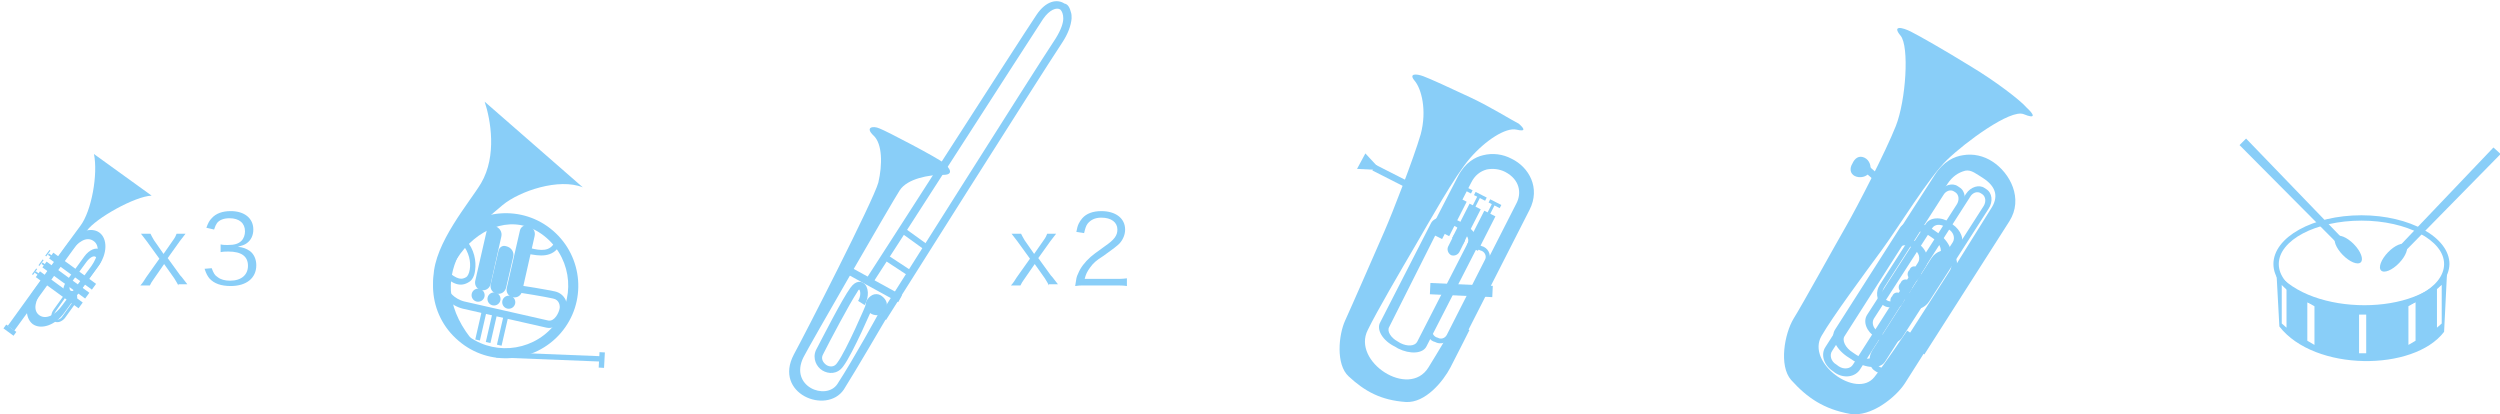 <?xml version="1.0" encoding="utf-8"?>
<!-- Generator: Adobe Illustrator 21.1.0, SVG Export Plug-In . SVG Version: 6.00 Build 0)  -->
<!DOCTYPE svg PUBLIC "-//W3C//DTD SVG 1.1//EN" "http://www.w3.org/Graphics/SVG/1.1/DTD/svg11.dtd">
<svg version="1.1" id="Layer_1" xmlns="http://www.w3.org/2000/svg" xmlns:xlink="http://www.w3.org/1999/xlink" x="0px" y="0px"
	 viewBox="0 0 420.4 69.7" style="enable-background:new 0 0 420.4 69.7;" xml:space="preserve">
<style type="text/css">
	.st0{fill:#89CEF8;}
	.st1{fill:none;}
	.st2{fill-rule:evenodd;clip-rule:evenodd;fill:#89CEF8;}
</style>
<g>
	<path class="st0" d="M247.3,16.4c-3.4-1.6-6.9-3.2-8-3.6c-1.1-0.4-2.5-0.5-1.4,0.8s2.1,4.9,1,9c-1.2,4.1-4.7,13.1-6.1,16.3
		c-1.4,3.2-5.5,12.6-6.6,15c-1.1,2.4-1.6,7.4,0.6,9.4c2.7,2.5,5.4,4,9.6,4.3c3.3,0.2,6.3-3.5,7.5-5.8s3.2-6.3,3.2-6.3l-2.4-1.2
		c0,0-3,5.1-4.5,7.5c-3.3,5.3-12.9-1-10.2-6.3c1.5-3.1,5.6-10.1,8-14.2s6.6-11.7,9.2-14.7s6-5.2,7.8-4.8c1.7,0.4,1.3-0.2,0.4-1
		C254.2,20.2,250.7,18,247.3,16.4z"/>
	
		<rect x="234.1" y="25.9" transform="matrix(0.453 -0.891 0.891 0.453 101.659 225.519)" class="st0" width="1.1" height="8"/>
	<polygon class="st0" points="229.6,25.8 228.2,28.4 232.2,28.6 	"/>
	<path class="st0" d="M243.9,56l2.2,1.1l11.1-21.8c1.9-3.7-0.1-7.2-3-8.6c-1.5-0.8-3.2-1-4.8-0.6c-1.3,0.3-3,1.2-4.2,3.5l-4.9,9.5
		l2.2,1.1l4.9-9.5c0.6-1.2,1.5-1.9,2.6-2.2c1-0.2,2.1-0.1,3.1,0.4c2.5,1.3,2.8,3.6,1.9,5.3L243.9,56z"/>
	<path class="st0" d="M240.2,54.8l6.4-12.6c0.5-1,1.7-1.3,2.6-0.8l0.3,0.1c1,0.5,1.3,1.7,0.8,2.6l-6.4,12.6c-0.5,1-1.7,1.3-2.6,0.8
		l-0.3-0.1C240.1,57,239.8,55.8,240.2,54.8z M248.9,42.1c-0.5-0.3-1.2-0.1-1.5,0.5L241,55.2c-0.3,0.5-0.1,1.2,0.5,1.5l0.3,0.1
		c0.5,0.3,1.2,0.1,1.5-0.5l6.4-12.6c0.3-0.5,0.1-1.2-0.5-1.5L248.9,42.1z"/>
	<path class="st0" d="M232.1,54.2l8.5-16.6c0.6-1.3,2.8-1.4,4.8-0.4l0.5,0.3c2,1,3.1,2.9,2.5,4.1l-8.5,16.6
		c-0.6,1.3-2.8,1.4-4.8,0.4l-0.5-0.3C232.5,57.3,231.4,55.4,232.1,54.2z M244.8,38.1c-1.2-0.6-2.4-0.5-2.8,0.2L233.6,55
		c-0.4,0.7,0.3,1.8,1.4,2.4l0.5,0.3c1.2,0.6,2.4,0.5,2.8-0.2l8.5-16.6c0.4-0.7-0.3-1.8-1.4-2.4L244.8,38.1z"/>
	<g>
		<line class="st1" x1="250.9" y1="49" x2="240.5" y2="48.6"/>
		
			<rect x="244.8" y="43.5" transform="matrix(4.614883e-02 -0.999 0.999 4.614883e-02 185.697 292.03)" class="st0" width="1.9" height="10.5"/>
	</g>
	<g>
		
			<rect x="245.9" y="37.7" transform="matrix(0.453 -0.891 0.891 0.453 101.67 243.246)" class="st0" width="6.5" height="2.1"/>
		
			<rect x="249.4" y="35.1" transform="matrix(0.453 -0.891 0.891 0.453 105.521 242.787)" class="st0" width="2.7" height="0.5"/>
		
			<rect x="251.2" y="33.2" transform="matrix(0.453 -0.891 0.891 0.453 106.946 242.83)" class="st0" width="0.6" height="2.1"/>
	</g>
	<g>
		
			<rect x="243.4" y="36.5" transform="matrix(0.453 -0.891 0.891 0.453 101.401 240.372)" class="st0" width="6.5" height="2.1"/>
		
			<rect x="246.8" y="33.9" transform="matrix(0.453 -0.891 0.891 0.453 105.265 239.849)" class="st0" width="2.7" height="0.5"/>
		
			<rect x="248.7" y="31.9" transform="matrix(0.453 -0.891 0.891 0.453 106.781 239.948)" class="st0" width="0.6" height="2.1"/>
	</g>
	<g>
		
			<rect x="241.1" y="35.2" transform="matrix(0.453 -0.891 0.891 0.453 101.24 237.64)" class="st0" width="6.5" height="2.1"/>
		
			<rect x="244.6" y="32.7" transform="matrix(0.453 -0.891 0.891 0.453 105.026 237.255)" class="st0" width="2.7" height="0.5"/>
		
			<rect x="246.4" y="30.7" transform="matrix(0.453 -0.891 0.891 0.453 106.516 237.225)" class="st0" width="0.6" height="2.1"/>
	</g>
	<path class="st0" d="M245.8,39.2L245.8,39.2c0.5,0.3,0.7,0.9,0.5,1.4l-0.9,1.8c-0.3,0.5-0.9,0.7-1.4,0.5l0,0
		c-0.5-0.3-0.7-0.9-0.5-1.4l0.9-1.8C244.6,39.2,245.3,39,245.8,39.2z"/>
</g>
<g>
	<path class="st0" d="M98,31.5L81.5,17.1c1,3,2.1,9.1-0.6,13.7C79,34,73,40.9,72.9,46.6c-0.6,6.4,6,11.6,6.2,10.2
		c-8.8-11.4,2.5-19.8,5.4-22.3C87.4,32.1,94,29.9,98,31.5z"/>
	
		<rect x="99.9" y="60.1" transform="matrix(5.412106e-02 -0.999 0.999 5.412106e-02 35.229 158.361)" class="st0" width="2.6" height="0.9"/>
	<path class="st0" d="M77.1,57.3c5.1,4.4,12.8,3.8,17.2-1.3s3.8-12.8-1.3-17.2c-5.1-4.4-12.8-3.8-17.2,1.3S71.9,52.9,77.1,57.3z
		 M91.9,40c4.4,3.8,4.9,10.5,1.1,14.9S82.5,59.8,78.1,56s-3.8-9.8,0-14.2C82,37.4,87.5,36.2,91.9,40z"/>
	<polygon class="st0" points="83.4,60.1 101,60.8 101,59.9 83.4,59.2 	"/>
	<path class="st0" d="M88.7,37.9L88.7,37.9c0.9,0.2,1.4,1,1.2,1.8L87.8,49c-0.2,0.7-0.8,1.1-1.5,1h-0.1c-0.7-0.2-1.1-0.8-1-1.5
		l2.2-9.6C87.5,38.2,88.1,37.8,88.7,37.9z"/>
	<path class="st0" d="M85.1,41.4L85.1,41.4c0.9,0.2,1.4,1,1.2,1.8l-1.2,5.2c-0.2,0.7-0.8,1.1-1.5,1h-0.1c-0.7-0.2-1.1-0.8-1-1.5
		l1.3-5.6C83.9,41.6,84.5,41.2,85.1,41.4z"/>
	<path class="st0" d="M83.1,38L83.1,38c0.9,0.2,1.4,1,1.2,1.8l-1.8,8c-0.2,0.7-0.8,1.1-1.5,1h-0.1c-0.7-0.2-1.1-0.8-1-1.5l1.9-8.3
		C81.9,38.2,82.5,37.8,83.1,38z"/>
	<path class="st0" d="M93.3,49c1.8,0.4,2.3,2.2,2,3.2c-0.3,1.1-1.5,3.3-3.4,2.9l-14.1-3.2c-2-0.5-4.1-2.4-3.7-4.1l1.2,0.3
		c-0.2,0.7,1.1,2.2,2.8,2.6l14.1,3.2c1.1,0.2,1.8-1.4,1.9-2c0.1-0.4,0-1.5-1.1-1.7c-1.3-0.3-5.6-1-5.7-1l0.2-1.2
		C87.7,48,91.9,48.7,93.3,49z"/>
	<path class="st0" d="M93.3,40.7l0.9,0.4c-1.2,2.4-3.7,1.9-5.3,1.6l-0.3-0.1l0.2-1l0.3,0.1C91,42.2,92.5,42.3,93.3,40.7z"/>
	<ellipse transform="matrix(0.224 -0.975 0.975 0.224 16.773 122.781)" class="st0" cx="85.5" cy="50.9" rx="1.1" ry="1.1"/>
	<ellipse transform="matrix(0.224 -0.975 0.975 0.224 15.437 119.931)" class="st0" cx="83" cy="50.3" rx="1.1" ry="1.1"/>
	<ellipse transform="matrix(0.224 -0.975 0.975 0.224 13.932 116.896)" class="st0" cx="80.4" cy="49.7" rx="1.1" ry="1.1"/>
	<rect x="82" y="55.3" transform="matrix(0.224 -0.975 0.975 0.224 11.279 125.52)" class="st0" width="5" height="0.8"/>
	<rect x="80.2" y="54.8" transform="matrix(0.224 -0.975 0.975 0.224 10.299 123.429)" class="st0" width="5" height="0.8"/>
	<rect x="78.4" y="54.4" transform="matrix(0.224 -0.975 0.975 0.224 9.318 121.338)" class="st0" width="5" height="0.8"/>
	<path class="st0" d="M78.3,40.3c1.5,1.6,1.8,3.7,1.6,5.1c-0.1,1-0.5,1.7-1,2c-1.4,0.9-2.7,0.5-4.6-1.3l0.7-0.7
		c2,1.8,2.7,1.6,3.4,1.2c0.2-0.1,0.5-0.6,0.6-1.3c0.2-1.2-0.1-2.9-1.3-4.3L78.3,40.3z"/>
</g>
<g>
	<path class="st0" d="M133.5,59.6c1.7-3.1,13.4-25.9,14.2-28.9c0.7-3,0.7-6.5-0.8-7.9s-0.1-1.7,1-1.2c1.1,0.4,9.7,4.9,10.8,5.8
		s1.8,2.1-0.3,2c-2.1,0-5.8,0.6-7.1,2.6s-15.2,26.1-16.2,28.1c-2.4,4.9,3.8,7.3,5.7,4.5c2.8-4.3,7-12,7-12l1.2,1
		c0,0-5.2,8.9-7.1,11.9C139,69.8,130,66.2,133.5,59.6z"/>
	<path class="st0" d="M180.1,2.1c0.1,0.3,0.1,0.6,0.1,1c-0.1,1.2-0.6,2.6-1.6,4.1c-3.6,5.4-29.3,46.1-29.6,46.6l-1.1-0.7
		c0.3-0.4,26-41.2,29.6-46.6c1-1.6,1.3-2.7,1.3-3.4s-0.2-1.2-0.5-1.5c-0.6-0.4-1.8,0-2.9,1.6c-2.7,4.1-28.6,44.4-28.9,44.8l-1.1-0.7
		c0.3-0.4,26.2-40.8,28.9-44.8c1.6-2.4,3.5-2.7,4.7-1.9C179.6,0.7,179.9,1.3,180.1,2.1z"/>
	<path class="st0" d="M146.9,51.3c-0.1,0.3-3.5,8.2-5.1,10.3c-1,1.4-2.5,1.3-3.5,0.7s-1.7-2-1.1-3.4c1-1.9,4.4-8.6,5.8-10.5
		c1-1.4,1.9-1,2.2-0.8c0.9,0.6,1,2.3,0.2,3.7l-1.1-0.7c0.5-0.8,0.4-1.7,0.2-1.9c-0.1,0-0.2,0.1-0.4,0.5c-1.2,1.8-4.6,8.2-5.7,10.4
		c-0.4,0.7,0,1.4,0.6,1.8c0.5,0.3,1.3,0.4,1.8-0.4c1.5-2,4.9-9.9,4.9-10L146.9,51.3z"/>
	<g>
		<line class="st1" x1="149.3" y1="43.5" x2="153.3" y2="46.2"/>
		<rect x="150.8" y="42.5" transform="matrix(0.549 -0.836 0.836 0.549 30.688 146.661)" class="st0" width="1" height="4.8"/>
	</g>
	<g>
		<line class="st1" x1="151.8" y1="38.8" x2="155.9" y2="41.7"/>
		<rect x="153.4" y="37.7" transform="matrix(0.585 -0.811 0.811 0.585 31.237 141.527)" class="st0" width="1" height="5"/>
	</g>
	<g>
		<line class="st1" x1="142.8" y1="45.6" x2="151.3" y2="50.3"/>
		
			<rect x="146.4" y="43.1" transform="matrix(0.481 -0.877 0.877 0.481 34.32 153.805)" class="st0" width="1.3" height="9.7"/>
	</g>
	<g>
		<ellipse transform="matrix(0.981 -0.196 0.196 0.981 -7.175 29.867)" class="st0" cx="147.4" cy="51.2" rx="1.1" ry="1.1"/>
		<path class="st0" d="M147.4,53c-0.3,0-0.7-0.1-1-0.3c-0.4-0.3-0.7-0.7-0.8-1.1c-0.1-0.5,0-0.9,0.3-1.3c0.3-0.4,0.7-0.7,1.1-0.8
			l0,0c0.5-0.1,0.9,0,1.3,0.3c0.4,0.3,0.7,0.7,0.8,1.1c0.1,0.5,0,0.9-0.3,1.3c-0.3,0.4-0.7,0.7-1.1,0.8C147.7,53,147.5,53,147.4,53z
			 M147.3,50.7c-0.1,0-0.2,0.1-0.3,0.2c-0.1,0.1-0.1,0.2-0.1,0.4c0,0.1,0.1,0.2,0.2,0.3c0.1,0.1,0.2,0.1,0.4,0.1
			c0.1,0,0.2-0.1,0.3-0.2c0.1-0.1,0.1-0.2,0.1-0.4c0-0.1-0.1-0.2-0.2-0.3S147.5,50.7,147.3,50.7L147.3,50.7z"/>
	</g>
</g>
<g>
	<path class="st0" d="M397.1,52.6c-8.1,0-14.8-3.7-14.8-8.2s6.6-8.2,14.8-8.2c8.1,0,14.8,3.7,14.8,8.2
		C411.8,48.9,405.2,52.6,397.1,52.6z M397.1,37.1c-7.7,0-13.9,3.3-13.9,7.3s6.2,7.3,13.9,7.3c7.7,0,13.9-3.3,13.9-7.3
		S404.7,37.1,397.1,37.1z"/>
	<g>
		<polygon class="st0" points="376.6,24.4 377.7,23.3 394.1,40.3 393.2,41.1 		"/>
		<ellipse transform="matrix(0.714 -0.7 0.7 0.714 83.743 288.481)" class="st0" cx="394.8" cy="41.8" rx="1.3" ry="3"/>
	</g>
	<g>
		<polygon class="st0" points="419.3,24.8 420.5,25.9 404,42.7 403.1,41.8 		"/>
		<ellipse transform="matrix(0.694 -0.72 0.72 0.694 91.912 303.015)" class="st0" cx="402.5" cy="43.4" rx="3" ry="1.3"/>
	</g>
	<path class="st0" d="M382.8,45.7l0.5,9.2c5.9,7.6,22.6,7.6,27.7,0.9l0.5-10.1C406.9,53.2,388.6,53.2,382.8,45.7z M384.5,55.1
		l-0.8-0.7v-6.5l0.8,0.7V55.1z M389.2,58l-1.2-0.7v-6.5l1.2,0.7V58z M397.9,59.4h-1.2v-6.5h1.2V59.4z M406.2,57.3L405,58v-6.5
		l1.2-0.7V57.3z M410.6,54.4l-0.8,0.7v-6.5l0.8-0.7V54.4z"/>
</g>
<g>
	<path class="st0" d="M30,48c-0.2-0.4-0.4-0.7-0.7-1.2l-1.7-2.4L25.8,47c-0.3,0.4-0.4,0.6-0.6,1h-1.6c0.3-0.3,0.7-0.9,1-1.4l2.2-3.1
		l-2.1-2.9c-0.1-0.1-0.2-0.3-1-1.3h1.6c0.2,0.4,0.3,0.6,0.6,1.1l1.6,2.3l1.6-2.3c0.3-0.4,0.5-0.8,0.6-1.1h1.5
		c-0.4,0.5-0.7,0.9-1,1.3l-2,2.8l2.1,2.9c0.2,0.2,0.2,0.2,1.2,1.5H30V48z"/>
	<path class="st0" d="M35.6,45.1c0.3,0.8,0.5,1.2,1,1.5c0.5,0.4,1.2,0.6,2.1,0.6c1.9,0,3-1,3-2.5c0-1.6-1.1-2.4-3.3-2.4
		c-0.4,0-0.8,0-1.3,0.1v-1.3c0.4,0.1,0.8,0.1,1.2,0.1c1.1,0,1.8-0.2,2.3-0.7c0.4-0.4,0.6-1,0.6-1.6c0-1.4-1-2.2-2.6-2.2
		c-1,0-1.7,0.3-2.1,0.8c-0.2,0.3-0.3,0.5-0.5,1.1l-1.3-0.3c0.3-0.8,0.5-1.2,0.9-1.6c0.7-0.8,1.8-1.2,3.2-1.2c2.3,0,3.8,1.2,3.8,3.1
		c0,1-0.4,1.8-1.1,2.3c-0.4,0.3-0.8,0.4-1.5,0.6c0.9,0.1,1.4,0.3,2,0.7c0.7,0.5,1.1,1.4,1.1,2.4c0,2.2-1.7,3.5-4.3,3.5
		c-1.6,0-2.8-0.4-3.6-1.3c-0.3-0.4-0.5-0.7-0.8-1.6L35.6,45.1z"/>
</g>
<g>
	<path class="st0" d="M176.4,48c-0.2-0.4-0.4-0.7-0.7-1.2l-1.7-2.4l-1.8,2.6c-0.3,0.4-0.4,0.6-0.6,1H170c0.3-0.3,0.7-0.9,1-1.4
		l2.2-3.1l-2.1-2.9c-0.1-0.1-0.2-0.3-1-1.3h1.6c0.2,0.4,0.3,0.6,0.6,1.1l1.6,2.3l1.6-2.3c0.3-0.4,0.5-0.8,0.6-1.1h1.5
		c-0.4,0.5-0.7,0.9-1,1.3l-2,2.8l2.1,2.9c0.2,0.2,0.2,0.2,1.2,1.5h-1.5V48z"/>
	<path class="st0" d="M182.6,48c-1,0-1.2,0-1.8,0.1c0.2-1.3,0.2-1.5,0.5-2.1c0.4-1,1.1-1.9,2.1-2.8c0.6-0.5,0.6-0.5,2.4-1.8
		c1.6-1.1,2.1-1.8,2.1-2.8c0-1.2-1-2-2.7-2c-1.1,0-1.8,0.4-2.3,1c-0.3,0.4-0.4,0.8-0.6,1.6L181,39c0.2-1.2,0.5-1.7,1-2.3
		c0.7-0.8,1.8-1.2,3.2-1.2c2.4,0,4,1.2,4,3.1c0,0.8-0.3,1.6-0.9,2.3c-0.5,0.5-0.9,0.8-2.7,2.1c-1.3,0.8-1.8,1.3-2.3,2
		s-0.7,1.1-0.9,1.9h5.1c0.8,0,1.3,0,2-0.1v1.3c-0.6-0.1-1.2-0.1-2-0.1H182.6z"/>
</g>
<g>
	<path class="st0" d="M331.3,11.1c-4.2-2.6-8.6-5.1-10-5.8s-3.2-1.1-1.7,0.7s0.9,10.9-0.8,15.2s-6.5,13.6-8.4,16.9
		c-1.9,3.3-7.3,13.1-8.8,15.5c-1.5,2.5-2.5,7.9-0.4,10.3c2.7,3,5.5,4.9,9.9,5.7c3.5,0.6,7.7-2.8,9.2-5.1c1.5-2.3,4.1-6.5,4.1-6.5
		l-3.7-2.4c0,0-3.6,5.4-5.5,7.8c-3,3.8-11.5-2.4-8.9-6.9c1.9-3.3,7.1-10.3,10.1-14.4s7.9-12.2,11-15.2s10.7-8.6,12.9-7.7
		s1.7,0,0.5-1.1C339.8,16.9,335.5,13.6,331.3,11.1z"/>
	
		<rect x="316.5" y="26.9" transform="matrix(0.658 -0.753 0.753 0.658 85.023 249.516)" class="st0" width="1.2" height="8.6"/>
	<path class="st0" d="M320.7,57.7l2.9,1.9l14.3-22.4c2.4-3.8,0.1-8.1-2.8-10c-1.5-1-3.3-1.4-5-1.1c-1.4,0.2-3.3,1-4.8,3.4l-6.3,9.8
		l2.2,1.4l6.3-9.8c0.8-1.2,1.8-1.9,3-2.2c1-0.2,1.9,0.6,2.9,1.2c2.5,1.6,2.6,3.4,1.4,5.2L320.7,57.7z"/>
	<path class="st0" d="M314.8,59l10-15.6c0.8-1.2,2.2-1.6,3.1-1l0.3,0.2c1,0.6,1.2,2.1,0.4,3.3l-10,15.6c-0.8,1.2-2.2,1.6-3.1,1
		l-0.3-0.2C314.3,61.7,314.1,60.2,314.8,59z M327.4,43.4c-0.6-0.4-1.4-0.1-1.8,0.6l-10,15.6c-0.4,0.7-0.3,1.5,0.2,1.9l0.3,0.2
		c0.6,0.4,1.4,0.1,1.8-0.6l10-15.6c0.4-0.7,0.3-1.5-0.2-1.9L327.4,43.4z"/>
	<path class="st0" d="M320.6,48.2l10-15.6c0.8-1.2,2.2-1.6,3.1-1l0.3,0.2c1,0.6,1.2,2.1,0.4,3.3l-10,15.6c-0.8,1.2-2.2,1.6-3.1,1
		l-0.3-0.2C320,50.8,319.9,49.3,320.6,48.2z M333.1,32.5c-0.6-0.4-1.4-0.1-1.8,0.6l-10,15.6c-0.4,0.7-0.3,1.5,0.2,1.9l0.3,0.2
		c0.6,0.4,1.4,0.1,1.8-0.6l10-15.6c0.4-0.7,0.3-1.5-0.2-1.9L333.1,32.5z"/>
	<path class="st0" d="M316.1,47.9l10-15.6c0.8-1.2,2.2-1.6,3.1-1l0.3,0.2c1,0.6,1.2,2.1,0.4,3.3l-10,15.6c-0.8,1.2-2.2,1.6-3.1,1
		l-0.3-0.2C315.5,50.5,315.4,49,316.1,47.9z M328.6,32.2c-0.6-0.4-1.4-0.1-1.8,0.6l-10,15.6c-0.4,0.7-0.3,1.5,0.2,1.9l0.3,0.2
		c0.6,0.4,1.4,0.1,1.8-0.6l10-15.6c0.4-0.7,0.3-1.5-0.2-1.9L328.6,32.2z"/>
	<path class="st0" d="M307,58.3l10.9-17.1c0.8-1.3,2.7-1.6,4.2-0.6l0.4,0.3c1.5,1,2.1,2.8,1.2,4.1l-10.9,17.1
		c-0.8,1.3-2.7,1.6-4.2,0.6l-0.4-0.3C306.7,61.4,306.1,59.6,307,58.3z M321.5,41.6c-0.9-0.6-2-0.4-2.4,0.3l-11,17.1
		c-0.5,0.7-0.2,1.8,0.7,2.3l0.4,0.3c0.9,0.6,2,0.4,2.4-0.3l10.9-17.1c0.5-0.7,0.2-1.8-0.7-2.3L321.5,41.6z"/>
	<path class="st0" d="M314,52.9l9.8-15.2c0.7-1.2,2.6-1.3,4.1-0.3l0.4,0.3c1.5,1,2.1,2.7,1.4,3.8l-9.8,15.2
		c-0.7,1.2-2.6,1.3-4.1,0.3l-0.4-0.3C313.9,55.8,313.2,54.1,314,52.9z M327.2,38.2c-0.9-0.6-1.9-0.5-2.3,0.2l-9.8,15.2
		c-0.4,0.7-0.1,1.7,0.8,2.2l0.4,0.3c0.9,0.6,1.9,0.5,2.3-0.2l9.8-15.2c0.4-0.7,0.1-1.7-0.8-2.2L327.2,38.2z"/>
	<path class="st0" d="M308.6,55.4l10.9-17.1c0.8-1.3,3.2-1.2,5.4,0.2l0.6,0.4c2.1,1.4,3.2,3.5,2.4,4.8L317,60.8
		c-0.8,1.3-3.2,1.2-5.4-0.2l-0.6-0.4C308.8,58.9,307.7,56.7,308.6,55.4z M324.2,39.5c-1.2-0.8-2.6-0.8-3.1-0.1l-10.9,17.1
		c-0.5,0.7,0.1,2,1.4,2.8l0.6,0.4c1.2,0.8,2.6,0.8,3.1,0.1l10.9-17.1c0.5-0.7-0.1-2-1.4-2.8L324.2,39.5z"/>
	<path class="st0" d="M322.5,45L322.5,45c0.6,0.4,0.7,1,0.4,1.6l-0.1,0.1c-0.3,0.5-1,0.7-1.5,0.3l0,0c-0.5-0.3-0.7-1-0.3-1.5
		l0.1-0.1C321.3,44.8,321.9,44.6,322.5,45z"/>
	<path class="st0" d="M321,47.2L321,47.2c0.6,0.4,0.7,1,0.4,1.6l-0.1,0.1c-0.3,0.5-1,0.7-1.5,0.3l0,0c-0.5-0.3-0.7-1-0.3-1.5
		l0.1-0.1C319.8,47,320.5,46.8,321,47.2z"/>
	<path class="st0" d="M319.6,49.4L319.6,49.4c0.6,0.4,0.7,1,0.4,1.6l-0.1,0.1c-0.3,0.5-1,0.7-1.5,0.3l0,0c-0.5-0.3-0.7-1-0.3-1.5
		l0.1-0.1C318.4,49.2,319.1,49,319.6,49.4z"/>
	<path class="st0" d="M314.4,28.9c-0.4,0.9-1.7,1.1-2.5,0.7s-0.9-1.3-0.4-2.1c0.4-0.9,1.1-1.4,2-1S314.8,28.1,314.4,28.9z"/>
</g>
<g>
	<path class="st2" d="M25.5,32.9l-9.7-7c0.7,3.4-0.4,9.6-2.3,12.1S1.3,54.8,1.3,54.8l1.1,0.8c0,0,10.7-14.7,12.2-16.8
		S22.7,33,25.5,32.9z"/>
	<path class="st2" d="M16.7,39.1c-1.4-1-3.8-0.2-5.3,1.9l-5.7,7.8c-1.5,2.1-1.6,4.6-0.2,5.7c1.4,1,3.8,0.2,5.3-1.9l5.7-7.8
		C18.1,42.7,18.1,40.1,16.7,39.1z M10.5,51.3C9.3,53,7.7,53.8,6.6,53s-0.7-2.5,0.5-4.1l4.8-6.6c1.2-1.6,2.6-2.6,3.8-1.8
		s0.8,2.6-0.3,4.2L10.5,51.3z"/>
	<path class="st2" d="M16.8,42c-0.6-0.5-1.8,0-2.6,1.1l-2.9,4c-0.8,1.1-0.9,2.3-0.3,2.8c0.6,0.5,1.8,0,2.6-1.1l2.9-4
		C17.3,43.8,17.4,42.5,16.8,42z M13.5,48c-0.5,0.7-1.2,1.2-1.6,0.9s-0.2-1,0.4-1.8l2.2-3c0.5-0.7,1.2-1.2,1.6-0.9
		c0.4,0.3,0.2,1.1-0.3,1.8L13.5,48z"/>
	<path class="st2" d="M12.6,49.1c-0.5-0.4-1.3-0.1-1.8,0.5l-1.8,2.5c-0.5,0.7-0.5,1.5,0.1,1.9c0.5,0.4,1.3,0.1,1.8-0.5l1.8-2.5
		C13.1,50.3,13.1,49.5,12.6,49.1z M10.5,53.2c-0.3,0.5-0.9,0.7-1.2,0.4s-0.3-0.8,0.1-1.3l1.4-2c0.3-0.5,0.8-0.7,1.2-0.5
		c0.4,0.3,0.3,0.8,0,1.3L10.5,53.2z"/>
	<rect x="0.6" y="55.1" transform="matrix(0.808 0.589 -0.589 0.808 33.021 9.702)" class="st2" width="2.1" height="0.8"/>
	<g>
		
			<rect x="11.6" y="41.2" transform="matrix(0.589 -0.808 0.808 0.589 -31.864 28.568)" class="st2" width="1.2" height="8.9"/>
		<rect x="7.9" y="42" transform="matrix(0.808 0.589 -0.589 0.808 26.673 3.44)" class="st2" width="0.2" height="1.2"/>
		<rect x="8.1" y="42.8" transform="matrix(0.808 0.589 -0.589 0.808 26.909 3.27)" class="st2" width="0.7" height="0.3"/>
	</g>
	<g>
		
			<rect x="10.5" y="42.7" transform="matrix(0.589 -0.808 0.808 0.589 -33.56 28.294)" class="st2" width="1.2" height="8.9"/>
		<rect x="6.8" y="43.6" transform="matrix(0.808 0.589 -0.589 0.808 27.361 4.393)" class="st2" width="0.2" height="1.2"/>
		<rect x="7" y="44.3" transform="matrix(0.808 0.589 -0.589 0.808 27.597 4.223)" class="st2" width="0.7" height="0.3"/>
	</g>
	<g>
		
			<rect x="9.3" y="44.3" transform="matrix(0.589 -0.808 0.808 0.589 -35.257 28.02)" class="st2" width="1.2" height="8.9"/>
		<rect x="5.7" y="45.1" transform="matrix(0.808 0.589 -0.589 0.808 28.049 5.346)" class="st2" width="0.2" height="1.2"/>
		<rect x="5.8" y="45.8" transform="matrix(0.808 0.589 -0.589 0.808 28.285 5.176)" class="st2" width="0.7" height="0.3"/>
	</g>
</g>
</svg>
